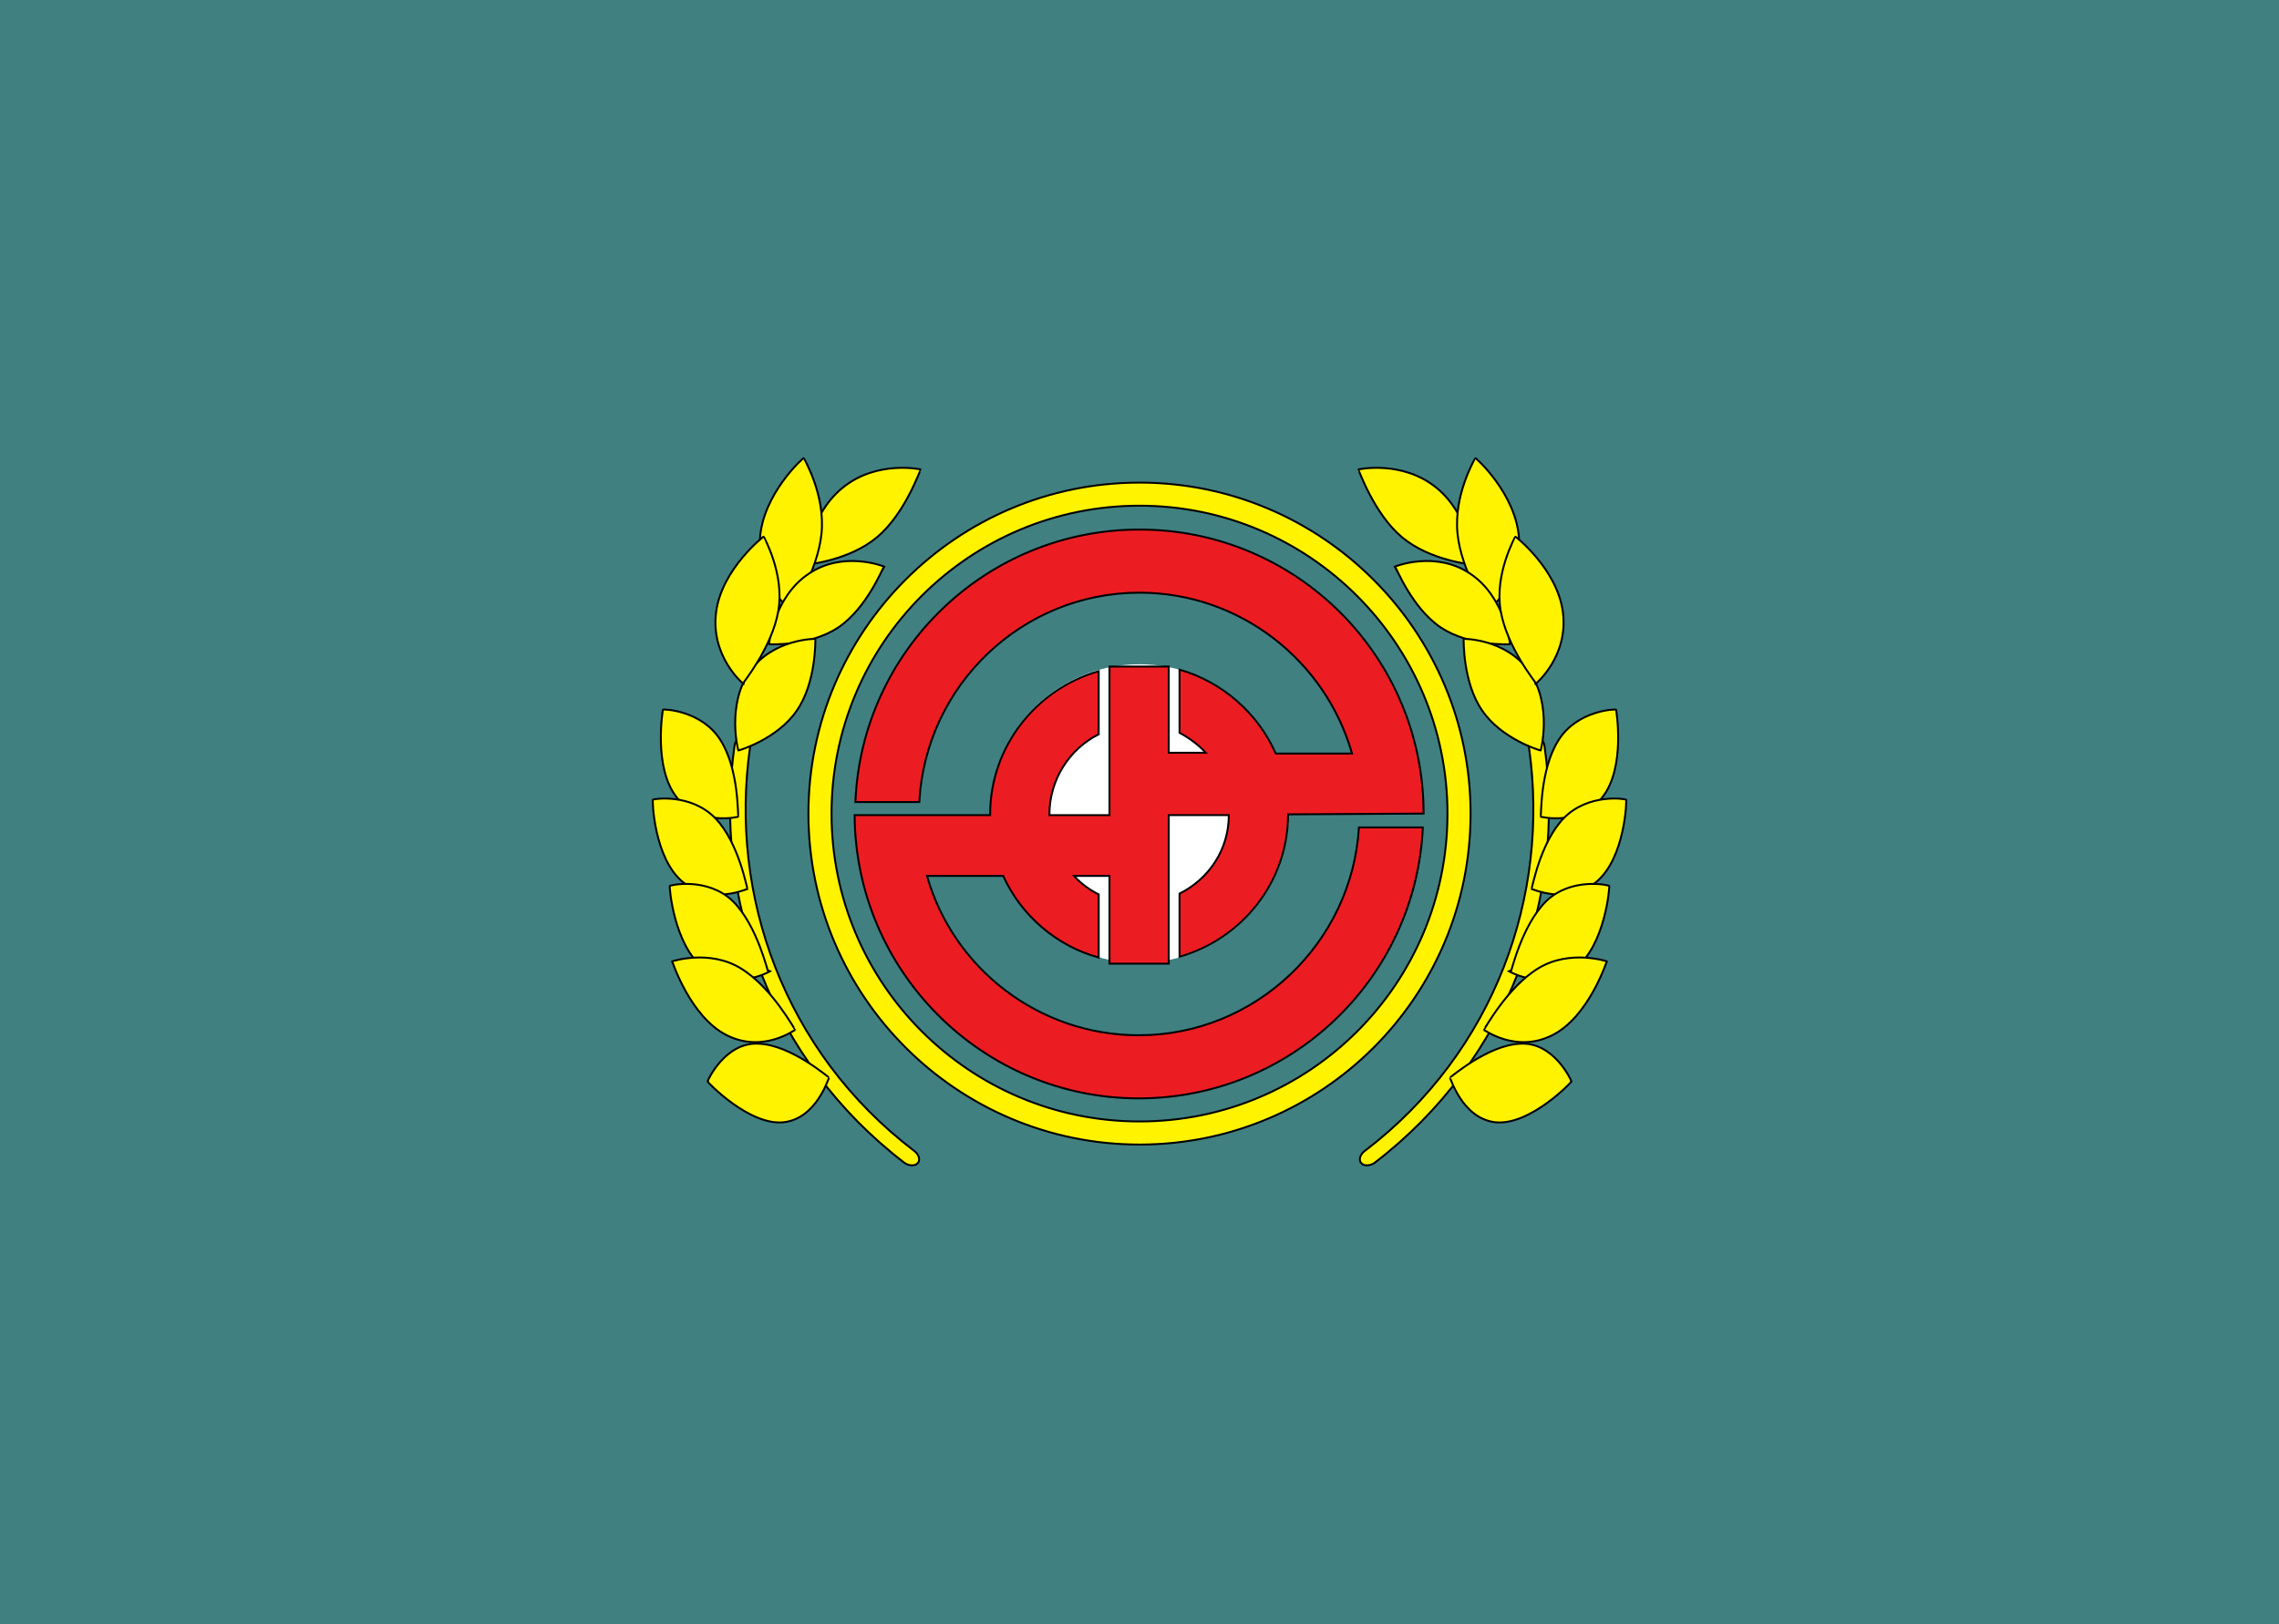 <?xml version="1.0"?>
<!-- Generator: Adobe Illustrator 18.0.0, SVG Export Plug-In . SVG Version: 6.00 Build 0)  -->
<svg
    xmlns="http://www.w3.org/2000/svg"
    xmlns:xlink="http://www.w3.org/1999/xlink"
    xmlns:svg="http://www.w3.org/2000/svg"
    xmlns:inkscape="http://www.inkscape.org/namespaces/inkscape"
    xmlns:sodipodi="http://sodipodi.sourceforge.net/DTD/sodipodi-0.dtd"
    xmlns:ns1="http://sozi.baierouge.fr"
    xmlns:dc="http://purl.org/dc/elements/1.1/"
    xmlns:cc="http://web.resource.org/cc/"
    xmlns:rdf="http://www.w3.org/1999/02/22-rdf-syntax-ns#"
    version="1.1"
    id="Layer_2"
    x="0px"
    y="0px"
    viewBox="0 0 296 211"
    style="enable-background:new 0 0 296 211;"
    xml:space="preserve"
  >
<style
      type="text/css"
    >
	.st0{fill:#408081;}
	.st1{fill:#FFFFFF;}
	.st2{fill:#EC1D22;stroke:#000000;stroke-width:0.25;stroke-miterlimit:10;}
	.st3{fill:#FFF300;stroke:#000000;stroke-width:0.25;stroke-miterlimit:10;}
</style
  >
<rect
      class="st0"
      width="296"
      height="211"
  />
<g
    >
	<g
      >
		<circle
          class="st1"
          cx="148"
          cy="105.7"
          r="19.4"
      />
		<path
          class="st2"
          d="M153.2,116.1v8.2c8.1-2.3,14.1-9.7,14.1-18.5l17.6-0.1c0,0,0,0,0,0c0-20.4-16.5-36.9-36.9-36.9    c-19.9,0-36.1,15.7-36.9,35.4h8.3C120.2,89.1,132.7,77,148,77c13.1,0,24.2,8.9,27.6,20.9h-9.9c-2.3-5.2-6.9-9.3-12.5-10.9v8.2    c1.3,0.7,2.5,1.6,3.4,2.6h-4.8V86.6h-7.7v19.3h-7.8c0,0,0-0.1,0-0.1c0-4.5,2.6-8.5,6.4-10.4v-8.2c-8.1,2.3-14.1,9.8-14.1,18.6    c0,0,0,0.1,0,0.1h-17.6c0.1,20.3,16.6,36.8,36.9,36.8c19.8,0,36-15.6,36.9-35.2h-8.3c-0.9,15-13.4,27-28.6,27    c-13,0-24.1-8.7-27.5-20.7h9.9c2.3,5.1,6.9,9.1,12.4,10.6v-8.2c-1.2-0.6-2.3-1.4-3.2-2.4h4.6v11.4h7.7v-19.3h7.8    C159.6,110.4,157,114.2,153.2,116.1z"
      />
	</g
    >
	<path
        class="st3"
        d="M148,148.7c-23.7,0-43-19.3-43-43c0-23.7,19.3-43,43-43s43,19.3,43,43C191,129.5,171.7,148.7,148,148.7z    M148,65.7c-22.1,0-40,17.9-40,40c0,22.1,17.9,40,40,40s40-17.9,40-40C188,83.7,170.1,65.7,148,65.7z"
    />
	<g
      >
		<path
          class="st3"
          d="M119.2,151.1c-0.3,0.4-1.1,0.4-1.7,0c-17.5-13.4-24.9-34.4-22.1-54.2c0.1-0.7,0.6-1.2,1.2-1.1    c0.5,0.1,0.9,0.7,0.8,1.4c-2.7,19.1,4.4,39.4,21.3,52.3C119.3,149.9,119.6,150.7,119.2,151.1z"
      />
		<g
        >
			<path
            class="st3"
            d="M113.9,69.8c-3.7,3.1-9.1,3.5-9.1,3.6c-0.1,0.1,0-6.2,4.6-10c4.5-3.7,10.3-2.4,10.2-2.4     C119.5,61,117.6,66.7,113.9,69.8z"
        />
		</g
      >
		<g
        >
			<path
            class="st3"
            d="M106.7,69.3c-0.5,5-3.9,9.9-3.9,10c0,0-4.5-3.3-4.1-9.2c0.3-5.9,5.7-10.7,5.7-10.6     C104.4,59.6,107.2,64.2,106.7,69.3z"
        />
		</g
      >
		<g
        >
			<path
            class="st3"
            d="M108.9,81.5c-3.7,2.5-9,2.2-9,2.2c-0.1,0.1,0.6-6.2,5.2-9.2c4.5-3,9.7-0.9,9.7-0.9     C114.7,73.7,112.6,79,108.9,81.5z"
        />
		</g
      >
		<g
        >
			<path
            class="st3"
            d="M103.5,92.3c-2.5,3.7-7.5,5.2-7.6,5.2c0,0.1-1.6-5.9,1.5-10.3c3.1-4.3,8.6-4.2,8.5-4.2     C105.9,83.2,106,88.7,103.5,92.3z"
        />
		</g
      >
		<g
        >
			<path
            class="st3"
            d="M101.1,79.3c-0.8,4.8-4.6,9.4-4.6,9.5c0,0-4.2-3.5-3.5-9.2c0.7-5.7,6.3-10,6.2-9.9     C99.2,69.8,101.9,74.5,101.1,79.3z"
        />
		</g
      >
		<g
        >
			<path
            class="st3"
            d="M87.9,103.6c3,3.8,8.1,2.5,8,2.5c-0.1-0.1,0.1-6.1-2.3-9.9c-2.4-3.9-7.4-4.1-7.5-4     C86.1,92.2,84.8,99.7,87.9,103.6z"
        />
		</g
      >
		<g
        >
			<path
            class="st3"
            d="M88.7,114.6c3.7,3.1,8.4,0.8,8.4,0.9c-0.1,0-1.1-6-4.2-9.2c-3.2-3.3-8.1-2.5-8.1-2.4     C84.7,103.8,84.9,111.5,88.7,114.6z"
        />
		</g
      >
		<g
        >
			<path
            class="st3"
            d="M91.4,125.8c3.8,3,8.4,0.5,8.4,0.5c-0.1,0-1.4-6-4.6-9.2c-3.3-3.2-8.2-2.1-8.2-2     C86.9,115.1,87.5,122.8,91.4,125.8z"
        />
		</g
      >
		<g
        >
			<path
            class="st3"
            d="M94.4,134.5c4.8,2.4,8.9-0.8,8.9-0.7c-0.1,0-3-5.5-7.1-8c-4.1-2.5-8.9-0.9-8.9-0.9     C87.3,124.8,89.6,132.1,94.4,134.5z"
        />
		</g
      >
		<g
        >
			<path
            class="st3"
            d="M101.8,145.8c4.3-0.5,5.8-5.8,5.9-5.8c-0.1,0-4.9-4.2-9.1-4.4c-4.4-0.3-6.7,4.8-6.7,4.9     C91.8,140.5,97.3,146.3,101.8,145.8z"
        />
		</g
      >
	</g
    >
	<g
      >
		<path
          class="st3"
          d="M176.8,151.1c0.3,0.4,1.1,0.4,1.7,0c17.5-13.4,24.9-34.4,22.1-54.2c-0.1-0.7-0.6-1.2-1.2-1.1    c-0.5,0.1-0.9,0.7-0.8,1.4c2.7,19.1-4.4,39.4-21.3,52.3C176.7,149.9,176.4,150.7,176.8,151.1z"
      />
		<g
        >
			<path
            class="st3"
            d="M182.1,69.8c3.7,3.1,9.1,3.5,9.1,3.6c0.1,0.1,0-6.2-4.6-10c-4.5-3.7-10.3-2.4-10.2-2.4     C176.5,61,178.4,66.7,182.1,69.8z"
        />
		</g
      >
		<g
        >
			<path
            class="st3"
            d="M189.3,69.3c0.5,5,3.9,9.9,3.9,10c0,0,4.5-3.3,4.1-9.2c-0.3-5.9-5.7-10.7-5.7-10.6     C191.6,59.6,188.8,64.2,189.3,69.3z"
        />
		</g
      >
		<g
        >
			<path
            class="st3"
            d="M187.1,81.5c3.7,2.5,9,2.2,9,2.2c0.1,0.1-0.6-6.2-5.2-9.2c-4.5-3-9.7-0.9-9.7-0.9     C181.3,73.7,183.4,79,187.1,81.5z"
        />
		</g
      >
		<g
        >
			<path
            class="st3"
            d="M192.5,92.3c2.5,3.7,7.5,5.2,7.6,5.2c0,0.1,1.6-5.9-1.5-10.3c-3.1-4.3-8.6-4.2-8.5-4.2     C190.1,83.2,190,88.7,192.5,92.3z"
        />
		</g
      >
		<g
        >
			<path
            class="st3"
            d="M194.9,79.3c0.8,4.8,4.6,9.4,4.6,9.5c0,0,4.2-3.5,3.5-9.2c-0.7-5.7-6.3-10-6.2-9.9     C196.8,69.8,194.1,74.5,194.9,79.3z"
        />
		</g
      >
		<g
        >
			<path
            class="st3"
            d="M208.1,103.6c-3,3.8-8.1,2.5-8,2.5c0.1-0.1-0.1-6.1,2.3-9.9c2.4-3.9,7.4-4.1,7.5-4     C209.9,92.2,211.2,99.7,208.1,103.6z"
        />
		</g
      >
		<g
        >
			<path
            class="st3"
            d="M207.3,114.6c-3.7,3.1-8.4,0.8-8.4,0.9c0.1,0,1.1-6,4.2-9.2c3.2-3.3,8.1-2.5,8.1-2.4     C211.3,103.8,211.1,111.5,207.3,114.6z"
        />
		</g
      >
		<g
        >
			<path
            class="st3"
            d="M204.6,125.8c-3.8,3-8.4,0.5-8.4,0.5c0.1,0,1.4-6,4.6-9.2c3.3-3.2,8.2-2.1,8.2-2     C209.1,115.1,208.5,122.8,204.6,125.8z"
        />
		</g
      >
		<g
        >
			<path
            class="st3"
            d="M201.6,134.5c-4.8,2.4-8.9-0.8-8.9-0.7c0.1,0,3-5.5,7.1-8c4.1-2.5,8.9-0.9,8.9-0.9     C208.7,124.8,206.4,132.1,201.6,134.5z"
        />
		</g
      >
		<g
        >
			<path
            class="st3"
            d="M194.2,145.8c-4.3-0.5-5.8-5.8-5.9-5.8c0.1,0,4.9-4.2,9.1-4.4c4.4-0.3,6.7,4.8,6.7,4.9     C204.2,140.5,198.7,146.3,194.2,145.8z"
        />
		</g
      >
	</g
    >
</g
  >
</svg
>
